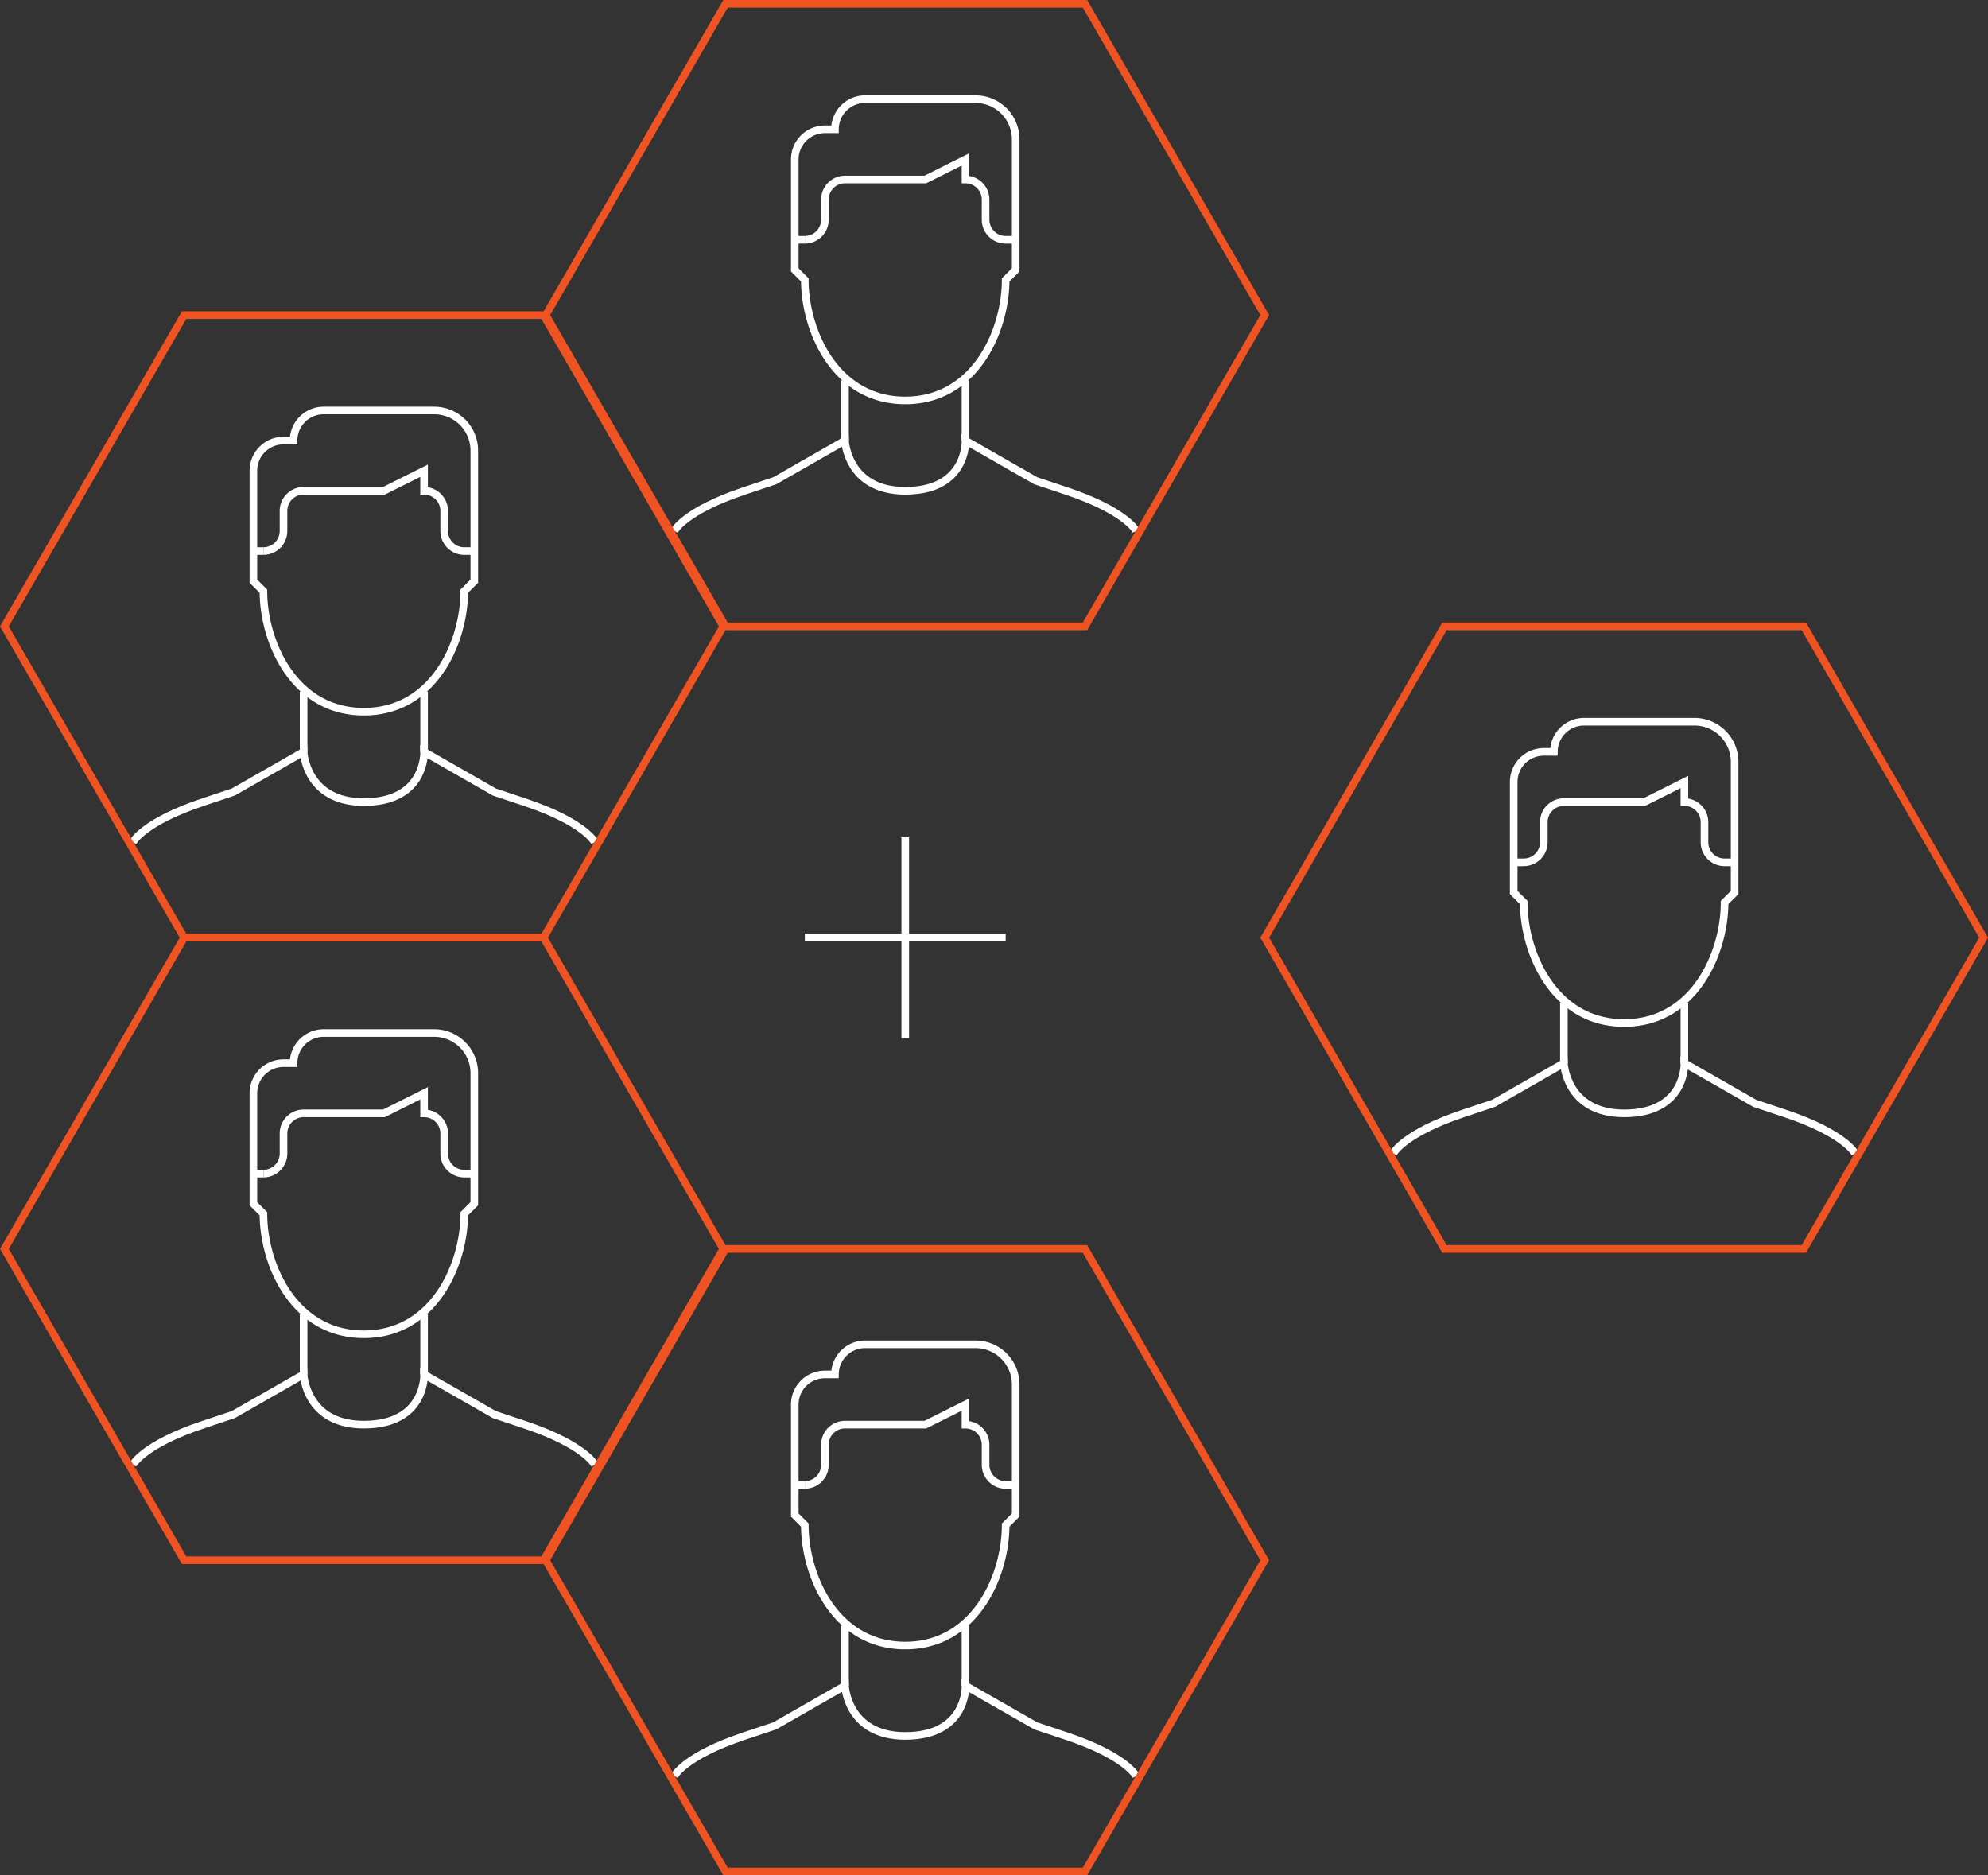 <svg xmlns="http://www.w3.org/2000/svg" width="522.31" height="492.721" viewBox="0 0 522.31 492.721"><rect x="0" y="0" width="522.31" height="492.721" fill="#333333" stroke="none"/><defs><style>.a,.b,.c{fill:none;stroke-width:2px;}.a,.b{stroke:#fff;}.a{stroke-linejoin:round;}.b,.c{stroke-miterlimit:10;}.c{stroke:#f05322;}</style></defs><g transform="translate(-873.339 -2805.905)"><g transform="translate(1084.793 3025.882)"><line class="a" y2="52.766" transform="translate(26.383)"/><line class="a" x2="52.766" transform="translate(0 26.383)"/></g><g transform="translate(874.494 2806.904)"><g transform="translate(0 81.787)"><g transform="translate(33.758 25.063)"><line class="b" y1="15.83" transform="translate(44.852 73.873)"/><line class="b" y1="15.83" transform="translate(76.511 73.873)"/><path class="b" d="M955.693,2874.51h-2.638a5.277,5.277,0,0,1-5.277-5.276v-5.276a5.277,5.277,0,0,0-5.277-5.277V2853.4l-10.553,5.276H910.842a5.279,5.279,0,0,0-5.277,5.277v5.276a5.275,5.275,0,0,1-5.276,5.276" transform="translate(-865.992 -2837.574)"/><line class="b" x1="2.638" transform="translate(31.66 36.937)"/><path class="b" d="M899.289,2863.233v29.021l2.638,2.638c0,13.191,7.915,31.66,26.383,31.66s26.383-18.469,26.383-31.66l2.638-2.638v-34.3a10.554,10.554,0,0,0-10.553-10.553H917.757a7.918,7.918,0,0,0-7.915,7.915H907.2A7.918,7.918,0,0,0,899.289,2863.233Z" transform="translate(-867.63 -2847.404)"/><path class="b" d="M1008.65,2905.149s-2.638-5.276-18.468-10.553l-7.915-2.638L963.8,2881.4s.562,13.191-15.83,13.191c-15.268,0-15.83-13.191-15.83-13.191l-18.468,10.552-7.915,2.638c-15.83,5.277-18.468,10.553-18.468,10.553" transform="translate(-887.289 -2791.703)"/></g><path class="c" d="M921.714,3001.478h94.439l47.22-81.786-47.22-81.787H921.714l-47.22,81.787Z" transform="translate(-874.494 -2837.904)"/></g><g transform="translate(142.243)"><g transform="translate(33.758 25.063)"><line class="b" y1="15.83" transform="translate(44.852 73.873)"/><line class="b" y1="15.83" transform="translate(76.511 73.873)"/><path class="b" d="M1009.608,2843.51h-2.638a5.277,5.277,0,0,1-5.277-5.276v-5.276a5.277,5.277,0,0,0-5.277-5.277V2822.4l-10.553,5.276H964.757a5.279,5.279,0,0,0-5.277,5.277v5.276a5.275,5.275,0,0,1-5.277,5.276" transform="translate(-919.906 -2806.574)"/><line class="b" x1="2.638" transform="translate(31.66 36.937)"/><path class="b" d="M953.2,2832.233v29.021l2.638,2.638c0,13.191,7.915,31.66,26.383,31.66s26.383-18.469,26.383-31.66l2.638-2.638v-34.3a10.554,10.554,0,0,0-10.553-10.553H971.672a7.917,7.917,0,0,0-7.915,7.915h-2.638A7.918,7.918,0,0,0,953.2,2832.233Z" transform="translate(-921.545 -2816.404)"/><path class="b" d="M1062.565,2874.149s-2.638-5.276-18.468-10.553l-7.915-2.638-18.468-10.552s.562,13.191-15.83,13.191c-15.268,0-15.83-13.191-15.83-13.191l-18.468,10.552-7.915,2.638c-15.83,5.277-18.468,10.553-18.468,10.553" transform="translate(-941.204 -2760.703)"/></g><path class="c" d="M975.628,2970.478h94.439l47.22-81.786-47.22-81.787H975.628l-47.22,81.787Z" transform="translate(-928.409 -2806.904)"/></g><g transform="translate(0 245.36)"><g transform="translate(33.758 25.063)"><line class="b" y1="15.83" transform="translate(44.852 73.873)"/><line class="b" y1="15.83" transform="translate(76.511 73.873)"/><path class="b" d="M955.693,2936.51h-2.638a5.277,5.277,0,0,1-5.277-5.276v-5.277a5.277,5.277,0,0,0-5.277-5.276V2915.4l-10.553,5.276H910.842a5.279,5.279,0,0,0-5.277,5.276v5.277a5.275,5.275,0,0,1-5.276,5.276" transform="translate(-865.992 -2899.574)"/><line class="b" x1="2.638" transform="translate(31.66 36.937)"/><path class="b" d="M899.289,2925.233v29.021l2.638,2.638c0,13.191,7.915,31.66,26.383,31.66s26.383-18.469,26.383-31.66l2.638-2.638v-34.3a10.554,10.554,0,0,0-10.553-10.553H917.757a7.918,7.918,0,0,0-7.915,7.915H907.2A7.918,7.918,0,0,0,899.289,2925.233Z" transform="translate(-867.63 -2909.404)"/><path class="b" d="M1008.65,2967.149s-2.638-5.276-18.468-10.553l-7.915-2.638L963.8,2943.4s.562,13.191-15.83,13.191c-15.268,0-15.83-13.191-15.83-13.191l-18.468,10.552-7.915,2.638c-15.83,5.277-18.468,10.553-18.468,10.553" transform="translate(-887.289 -2853.703)"/></g><path class="c" d="M921.714,3063.478h94.439l47.22-81.787-47.22-81.786H921.714l-47.22,81.786Z" transform="translate(-874.494 -2899.904)"/></g><g transform="translate(142.243 327.147)"><g transform="translate(33.758 25.063)"><line class="b" y1="15.83" transform="translate(44.852 73.873)"/><line class="b" y1="15.83" transform="translate(76.511 73.873)"/><path class="b" d="M1009.608,2967.511h-2.638a5.277,5.277,0,0,1-5.277-5.276v-5.277a5.277,5.277,0,0,0-5.277-5.276V2946.4l-10.553,5.276H964.757a5.278,5.278,0,0,0-5.277,5.276v5.277a5.275,5.275,0,0,1-5.277,5.276" transform="translate(-919.906 -2930.575)"/><line class="b" x1="2.638" transform="translate(31.66 36.937)"/><path class="b" d="M953.2,2956.233v29.021l2.638,2.638c0,13.191,7.915,31.66,26.383,31.66s26.383-18.469,26.383-31.66l2.638-2.638v-34.3a10.554,10.554,0,0,0-10.553-10.553H971.672a7.917,7.917,0,0,0-7.915,7.915h-2.638A7.918,7.918,0,0,0,953.2,2956.233Z" transform="translate(-921.545 -2940.404)"/><path class="b" d="M1062.565,2998.149s-2.638-5.276-18.468-10.553l-7.915-2.638-18.468-10.552s.562,13.191-15.83,13.191c-15.268,0-15.83-13.191-15.83-13.191l-18.468,10.552-7.915,2.638c-15.83,5.277-18.468,10.553-18.468,10.553" transform="translate(-941.204 -2884.703)"/></g><path class="c" d="M975.628,3094.478h94.439l47.22-81.787-47.22-81.786H975.628l-47.22,81.786Z" transform="translate(-928.409 -2930.904)"/></g><g transform="translate(331.121 163.574)"><g transform="translate(33.76 25.063)"><line class="b" y1="15.83" transform="translate(44.85 73.873)"/><line class="b" y1="15.83" transform="translate(76.51 73.873)"/><path class="b" d="M1081.2,2905.51h-2.638a5.275,5.275,0,0,1-5.276-5.276v-5.277a5.278,5.278,0,0,0-5.276-5.276V2884.4l-10.553,5.276h-21.106a5.277,5.277,0,0,0-5.276,5.276v5.277a5.277,5.277,0,0,1-5.277,5.276" transform="translate(-991.498 -2868.574)"/><line class="b" x1="2.638" transform="translate(31.659 36.937)"/><path class="b" d="M1024.8,2894.233v29.021l2.638,2.638c0,13.191,7.915,31.66,26.383,31.66s26.383-18.469,26.383-31.66l2.638-2.638v-34.3a10.554,10.554,0,0,0-10.553-10.553h-29.021a7.918,7.918,0,0,0-7.915,7.915h-2.638A7.918,7.918,0,0,0,1024.8,2894.233Z" transform="translate(-993.137 -2878.404)"/><path class="b" d="M1134.157,2936.149s-2.638-5.276-18.468-10.553l-7.915-2.638-18.468-10.552s.559,13.191-15.829,13.191c-15.271,0-15.83-13.191-15.83-13.191l-18.468,10.552-7.915,2.638c-15.83,5.277-18.468,10.553-18.468,10.553" transform="translate(-1012.796 -2822.703)"/></g><path class="c" d="M1047.22,3032.478h94.439l47.22-81.786-47.22-81.787H1047.22L1000,2950.692Z" transform="translate(-1000 -2868.904)"/></g></g></g></svg>
